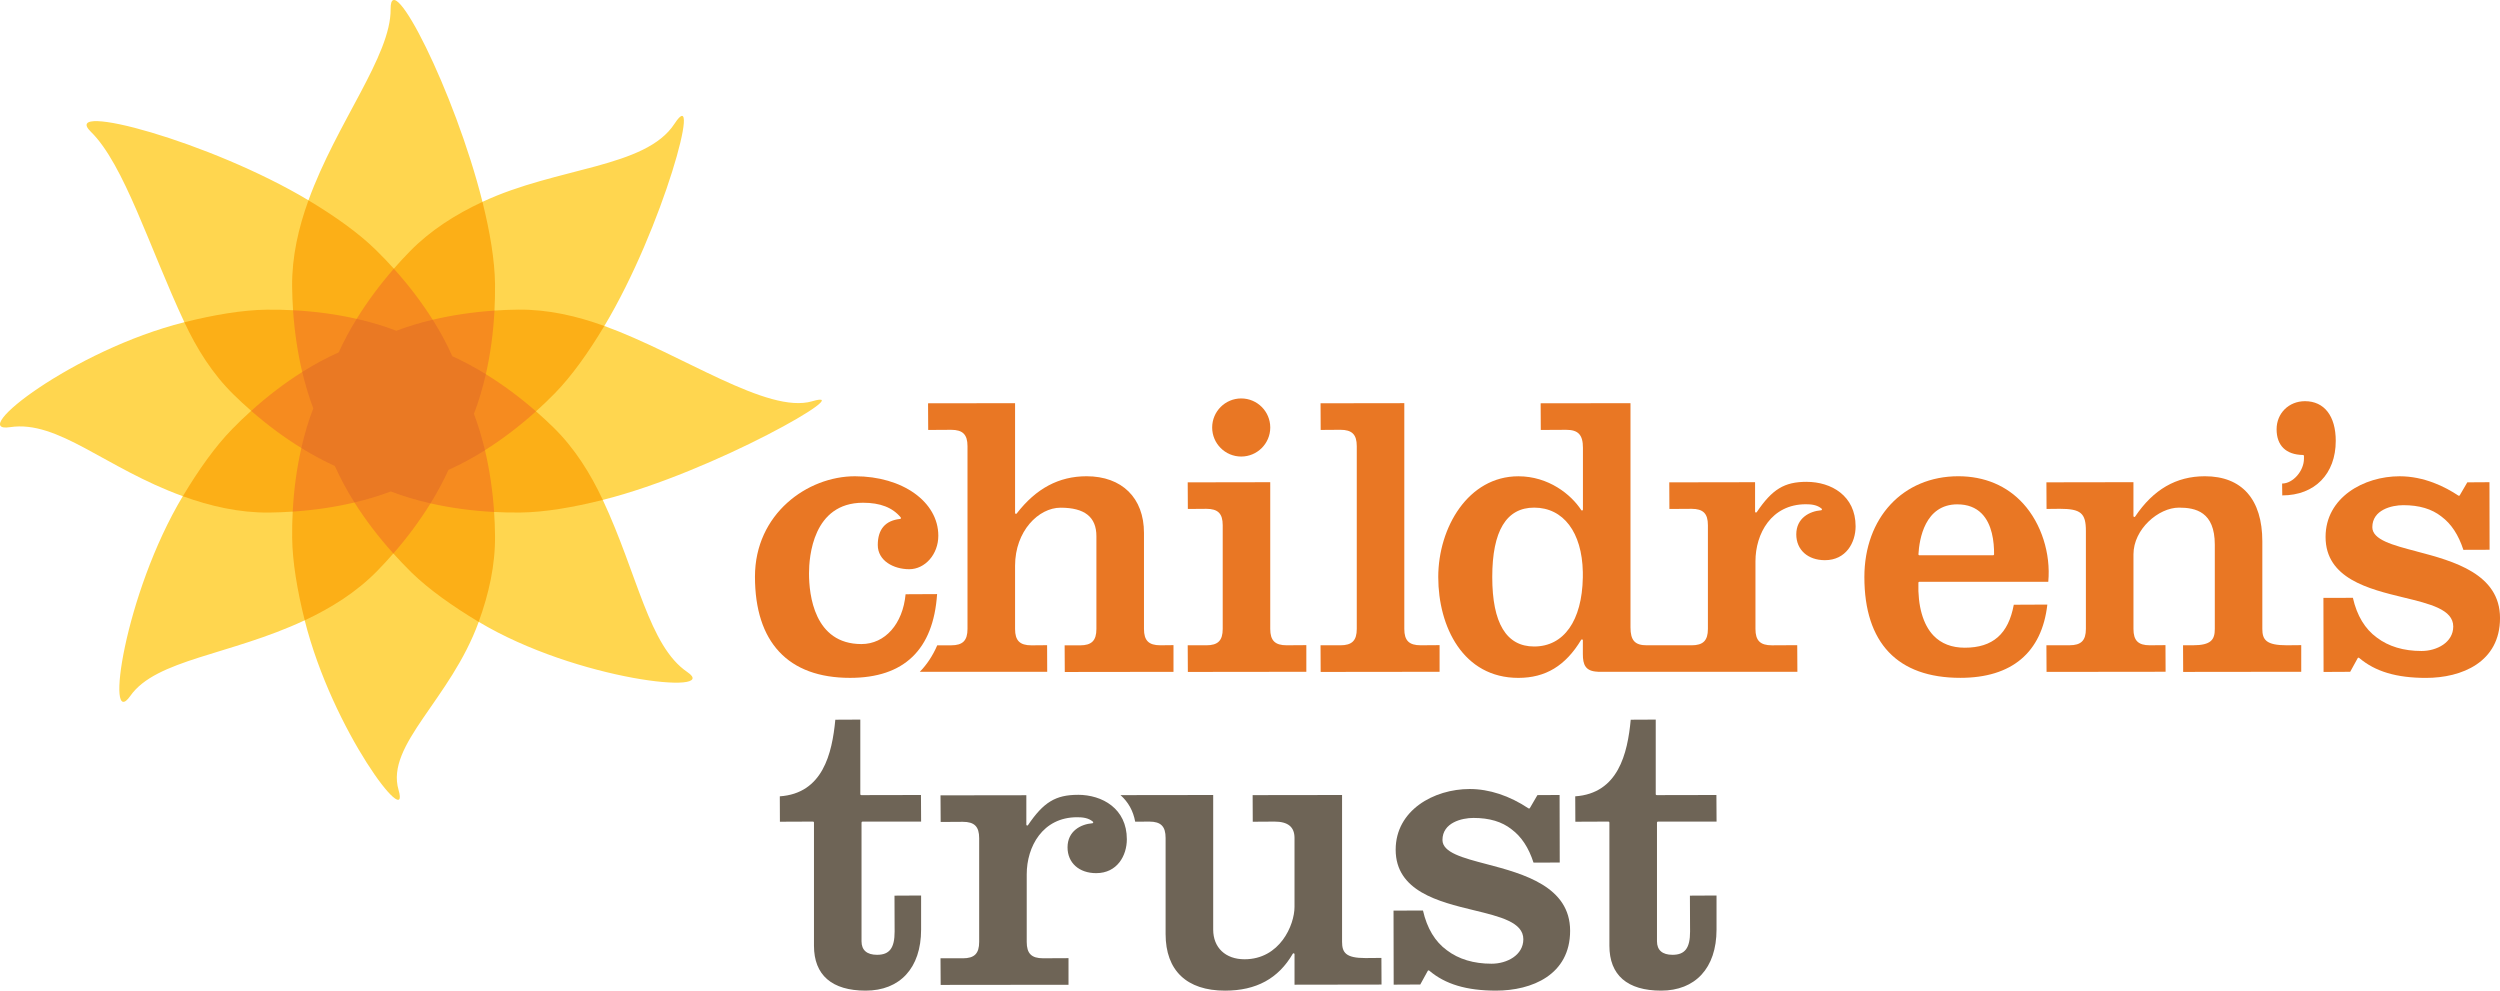 <?xml version="1.0" encoding="UTF-8"?><svg id="Layer_1" xmlns="http://www.w3.org/2000/svg" viewBox="0 0 1440 570.6"><defs><style>.cls-1{fill:#ffd64f;}.cls-2{fill:#6e6456;}.cls-3{fill:#fcaf17;}.cls-4{fill:#f68b1f;}.cls-5{fill:#e97724;opacity:.9;}.cls-6{fill:#e97724;}</style></defs><g id="Logo_-_Full_Color"><path class="cls-1" d="M467.84,231.13c-25.77,7.54-75.01-27.17-119.73-43.37,33.88-56.58,56.78-141.57,40.4-116.48-16.63,25.57-67.54,24.82-110.61,44.99-16.06-63.94-53.18-136.51-52.9-111.05.28,26.84-31.12,65.44-47.32,110.15-56.57-33.86-143.54-57.29-125.36-39.48,19.2,18.77,33.7,66.64,53.87,109.71-63.95,16.04-125.6,64.29-100.44,60.45,27.76-4.23,54.85,23.57,99.54,39.75-33.86,56.58-44.86,135.91-30.24,115.06,14.78-21.12,57.39-23.39,100.46-43.57,16.06,63.94,61.14,122.15,54.05,97.7-7.55-26.06,29.97-52.09,46.18-96.81,56.55,33.88,140.07,42.42,120.2,28.96-22.23-15.05-28.56-56.1-48.74-99.19,63.97-16.04,148.76-65.04,120.63-56.83Z"/><path class="cls-3" d="M308.74,236.93c3.69-3.32,7.32-6.8,10.91-10.46,9.67-9.9,19.38-23.55,28.44-38.7-15.83-5.76-32.47-9.6-49.63-9.42-4.61.06-9.18.22-13.65.53.27-4.94.37-9.98.33-15.1-.16-13.86-2.95-30.36-7.24-47.51-15.28,7.15-29.77,16.2-41.77,28.48-3.25,3.28-6.32,6.63-9.27,10.01-3.33-3.68-6.8-7.33-10.47-10.9-9.9-9.69-23.56-19.4-38.72-28.48-5.74,15.87-9.58,32.51-9.41,49.66.05,4.63.24,9.17.53,13.65-4.94-.25-9.97-.38-15.1-.31-13.84.14-30.37,2.94-47.5,7.23,7.16,15.29,16.2,29.77,28.46,41.76,3.29,3.23,6.64,6.33,10.03,9.27-3.7,3.32-7.33,6.8-10.91,10.47-9.7,9.9-19.4,23.55-28.47,38.72,15.87,5.73,32.5,9.57,49.65,9.41,4.62-.06,9.17-.25,13.65-.55-.27,4.95-.38,9.99-.32,15.11.16,13.85,2.93,30.36,7.24,47.5,15.28-7.16,29.76-16.19,41.77-28.46,3.24-3.3,6.31-6.65,9.27-10.03,3.32,3.69,6.79,7.32,10.44,10.93,9.92,9.68,23.58,19.38,38.71,28.46,5.77-15.86,9.61-32.49,9.42-49.65-.04-4.63-.22-9.17-.53-13.65,4.95.27,9.99.37,15.11.32,13.85-.15,30.38-2.95,47.5-7.26-7.15-15.27-16.19-29.75-28.44-41.76-3.29-3.22-6.66-6.32-10.03-9.26Z"/><path class="cls-4" d="M279.33,259.32c9.82-6.19,19.75-13.69,29.4-22.38-9.48-8.29-19.22-15.45-28.88-21.41,2.58-11.34,4.3-23.66,4.96-36.63-12.57.86-24.52,2.66-35.58,5.28-6.18-9.83-13.69-19.76-22.38-29.41-8.29,9.49-15.45,19.24-21.4,28.9-11.34-2.58-23.67-4.3-36.65-4.97.84,12.57,2.68,24.53,5.27,35.58-9.83,6.19-19.74,13.68-29.38,22.39,9.48,8.29,19.23,15.45,28.9,21.4-2.61,11.34-4.31,23.66-4.98,36.63,12.57-.85,24.54-2.65,35.56-5.26,6.2,9.81,13.71,19.75,22.4,29.39,8.29-9.48,15.44-19.23,21.41-28.89,11.35,2.59,23.66,4.29,36.63,4.97-.84-12.59-2.66-24.53-5.27-35.58Z"/><path class="cls-5" d="M272.98,238.37c2.7-7.01,5-14.66,6.87-22.85-6.5-4.01-12.98-7.45-19.31-10.33-3.05-6.86-6.82-13.92-11.29-21.02-7.45,1.76-14.43,3.9-20.96,6.35-7-2.71-14.66-5.02-22.84-6.86-4.01,6.49-7.46,12.97-10.33,19.3-6.86,3.06-13.93,6.83-21.02,11.3,1.77,7.44,3.9,14.44,6.35,20.95-2.71,7.01-5.01,14.66-6.86,22.85,6.48,4.02,12.96,7.46,19.28,10.34,3.07,6.87,6.84,13.91,11.3,21,7.44-1.74,14.45-3.9,20.95-6.33,7.02,2.71,14.68,5.01,22.86,6.87,4.02-6.5,7.45-12.97,10.34-19.3,6.88-3.06,13.92-6.84,21.02-11.3-1.77-7.44-3.91-14.45-6.35-20.96Z"/><path class="cls-2" d="M530.56,515.81l-15.33.08.07,20.71c0,9.5-2.94,13.37-10.12,13.37-5.85,0-8.94-2.69-8.94-7.78v-68.42c0-.29.24-.53.54-.53h33.78l-.08-15.32-34.41.07c-.28,0-.53-.23-.53-.53v-42.97l-14.39.07c-1.86,19.62-7.24,42.43-31.98,44.13l.06,14.63,19.08-.08c.3,0,.54.23.54.53v70.99c0,16.9,10.3,25.85,29.8,25.85s31.91-12.82,31.91-35.18v-19.61Z"/><path class="cls-6" d="M1391.88,317.58c-13.64-3.58-25.42-6.67-25.42-13.92,0-10.01,11.2-12.68,17.82-12.68,9.23,0,16.42,2.15,22,6.55,5.69,4.26,9.81,10.54,12.63,19.18l15.09-.05-.07-38.91-12.76.08-4.37,7.49c-.06.12-.19.21-.33.24-.14.03-.29,0-.41-.07-7.64-5.1-19.74-11.16-33.88-11.16-20.68,0-42.65,12.25-42.65,34.95,0,23.96,24.88,29.99,44.88,34.85,15.38,3.73,28.66,6.95,28.66,16.75,0,9.15-9.42,14.09-18.28,14.09-10.32,0-18.97-2.6-25.73-7.72-6.82-4.95-11.48-12.66-13.8-22.91l-16.97.05.08,42.65,15.34-.08,4.33-7.88c.08-.14.22-.23.38-.26.03,0,.06-.01.06-.01.15,0,.28.04.37.13,9.26,7.87,21.5,11.53,38.52,11.53,20.62,0,42.64-9.06,42.64-34.48s-26.67-32.78-48.12-38.39Z"/><path class="cls-6" d="M1326.55,262.06c.29,0,.53.24.53.53v1.61c0,7.09-6.36,14.32-12.58,14.32l.08,6.83c18.72-.03,30.81-12.36,30.81-31.42,0-14.31-6.62-22.85-17.72-22.85-9.32,0-16.35,6.95-16.35,16.18s5.26,14.66,15.23,14.81Z"/><path class="cls-6" d="M1325.51,386.93v-15.33l-8.32.08c-11.9,0-14.09-3.18-14.09-9.42v-50.42c0-24.19-11.74-37.52-33.08-37.52-16.53,0-29.68,7.6-40.19,23.23-.13.19-.37.28-.59.22-.22-.07-.38-.28-.38-.52v-19.51l-50.13.08.08,15.33,7.63-.08c12.07,0,15.03,2.5,15.03,12.68v56.5c0,6.68-2.74,9.42-9.42,9.42h-13.32l.08,15.34,68.57-.08-.07-15.33-9.03.08c-6.69,0-9.41-2.73-9.41-9.42v-42.96c0-14.5,14.42-26.91,26.23-26.91,9.6,0,20.62,2.42,20.62,21.31v48.56c0,6.11-2.02,9.42-12.68,9.42h-5.61l.07,15.34,68.01-.08Z"/><path class="cls-2" d="M988.73,515.81l-15.34.08.09,20.71c0,9.5-2.94,13.37-10.12,13.37-5.85,0-8.94-2.69-8.94-7.78v-68.42c0-.29.23-.53.53-.53h33.79l-.09-15.32-34.41.07c-.29,0-.54-.23-.54-.53v-42.97l-14.4.07c-1.84,19.62-7.24,42.43-31.97,44.13l.07,14.63,19.08-.08c.3,0,.53.23.53.53v70.99c0,16.9,10.3,25.85,29.8,25.85s31.91-12.82,31.91-35.18v-19.61Z"/><path class="cls-2" d="M856.27,497.73c-13.64-3.57-25.41-6.66-25.41-13.91,0-10.01,11.21-12.69,17.83-12.69,9.24,0,16.43,2.15,21.99,6.56,5.69,4.25,9.83,10.54,12.63,19.18l15.1-.05-.08-38.91-12.77.07-4.36,7.49c-.07.12-.2.21-.34.24-.15.03-.3,0-.42-.08-10.95-7.3-22.67-11.16-33.87-11.16-20.68,0-42.66,12.25-42.66,34.94,0,23.95,24.89,30,44.89,34.85,15.38,3.74,28.65,6.96,28.65,16.75,0,9.15-9.42,14.09-18.28,14.09-10.32,0-18.97-2.6-25.73-7.73-6.83-4.95-11.47-12.66-13.8-22.91l-16.96.05.08,42.65,15.32-.08,4.33-7.88c.08-.13.21-.23.38-.26.02,0,.06,0,.09,0,.12,0,.25.04.35.13,9.25,7.86,21.49,11.53,38.51,11.53,20.62,0,42.65-9.07,42.65-34.48s-26.69-32.78-48.13-38.39Z"/><path class="cls-2" d="M620.89,457.82c-12.84,0-19.83,4.25-28.76,17.46-.13.19-.38.28-.59.22-.22-.07-.37-.28-.37-.51v-16.94l-49.44.07.09,15.33,12.77-.08c6.68,0,9.41,2.73,9.41,9.42v59.77c0,6.69-2.73,9.42-9.41,9.42h-12.86l.09,15.33,73.64-.08v-15.33l-14.64.07c-6.69,0-9.43-2.73-9.43-9.42v-38.98c0-15.82,9.1-32.84,29.03-32.84,3.03,0,6.46.3,9.09,2.55.17.14.23.36.16.57-.06.2-.25.34-.46.35-6.61.52-14.31,4.45-14.31,13.89,0,8.89,6.63,14.85,16.49,14.85,12.14,0,17.67-10.12,17.67-19.53,0-17.68-14.15-25.6-28.17-25.6Z"/><path class="cls-2" d="M795.76,567.09l-.07-15.33-9.26.08c-11.33,0-13.4-3.18-13.4-9.42v-84.5l-51.51.07.07,15.33,12.53-.08c7.76,0,11.52,3.08,11.52,9.42v39.69c0,10.53-8.45,30.19-28.8,30.19-10.97,0-18.04-6.71-18.04-17.11v-77.51l-53.4.07c4.5,3.98,7.36,9.14,8.47,15.31l8.11-.06c6.68,0,9.41,2.73,9.41,9.42v55.33c0,21.03,12.16,32.62,34.24,32.62,17.97,0,30.73-6.96,39.02-21.26.13-.21.38-.3.61-.25.23.07.39.27.39.52v17.57l50.11-.08Z"/><path class="cls-6" d="M1159.94,348.33c-3.1,16.87-12.1,24.75-28.24,24.75-7.49,0-13.54-2.34-17.98-6.96-6.06-6.29-9.15-17.13-8.72-30.51,0-.28.25-.51.53-.51h74.28c1.5-16.25-3.99-33.51-14.42-44.99-9.37-10.33-22.31-15.79-37.4-15.79-31.86,0-54.11,23.88-54.11,58.06,0,37.98,19.12,58.06,55.27,58.06,29.64,0,46.97-14.58,50.12-42.2l-19.31.09ZM1127.5,290.51c5.81,0,10.51,1.8,13.98,5.32,5.99,6.08,7.17,16.13,7.11,23.5,0,.28-.24.52-.54.52h-42.49c-.14,0-.29-.06-.38-.17-.11-.1-.17-.25-.16-.4.49-8.64,3.64-28.78,22.47-28.78Z"/><path class="cls-6" d="M752.45,386.93v-15.33l-11.36.08c-6.68,0-9.43-2.73-9.43-9.42v-84.51l-47.54.08.08,15.33,10.66-.08c6.68,0,9.42,2.72,9.42,9.42v59.77c0,6.68-2.73,9.42-9.42,9.42h-10.74l.08,15.34,68.25-.08Z"/><path class="cls-6" d="M1040.64,277.53c-12.84,0-19.83,4.24-28.75,17.46-.12.19-.38.28-.59.22-.22-.07-.38-.28-.38-.52v-16.94l-49.42.08.07,15.33,12.77-.08c6.69,0,9.41,2.72,9.41,9.42v59.77c0,6.68-2.72,9.42-9.41,9.42h-25.76c-6.87,0-9.42-2.8-9.42-10.35v-129.11l-51.75.07.08,15.35,14.63-.08c6.95,0,9.65,2.91,9.65,10.36v35.59c0,.24-.15.45-.38.51-.23.07-.46-.03-.59-.22-5.84-8.98-18.82-19.47-36.23-19.47-28.89,0-46.14,29.52-46.14,58.06s14.27,58.06,46.14,58.06c15.67,0,27.16-6.96,36.17-21.91.11-.19.36-.3.6-.24.23.07.38.28.38.51v7.94c0,6.05,1.42,9.85,8.48,10.15.15.03.21.04.27.04h114.82l-.09-15.33-14.63.08c-6.7,0-9.43-2.73-9.43-9.42v-38.99c0-15.82,9.09-32.84,29.04-32.84,3.02,0,6.46.31,9.08,2.54.16.14.23.36.16.57-.06.2-.25.35-.46.37-6.61.51-14.31,4.45-14.31,13.88,0,8.88,6.63,14.86,16.5,14.86,12.13,0,17.67-10.12,17.67-19.52,0-17.69-14.14-25.6-28.17-25.6ZM911.71,332.63c-.44,24.9-10.93,39.75-28.05,39.75-16,0-24.12-13.45-24.12-40s8.12-39.99,24.12-39.99c16.85,0,27.59,14.2,28.05,37.08v3.16Z"/><path class="cls-6" d="M714.94,262.97c9.22,0,16.73-7.5,16.73-16.73s-7.5-16.74-16.73-16.74-16.73,7.51-16.73,16.74,7.5,16.73,16.73,16.73Z"/><path class="cls-6" d="M521.62,342.28c-1.59,17.13-11.86,28.7-25.44,28.7-27.25,0-30.19-28.47-30.19-40.7,0-9.55,2.23-40.7,31.12-40.7,9.93,0,17.04,2.77,21.72,8.47.13.16.15.36.08.54-.07.18-.23.31-.43.32-8.55.92-12.88,5.97-12.88,15.03s9.12,13.93,18.13,13.93,16.74-8.48,16.74-19.3c0-19.52-20.65-34.24-48.02-34.24s-57.59,21.63-57.59,57.82c0,18.77,4.69,33.31,13.93,43.23,9.31,10,23.06,15.07,40.86,15.07,31.09,0,47.97-16.23,50.12-48.25l-18.14.09Z"/><path class="cls-6" d="M675.93,386.93v-15.33l-7.59.08c-6.68,0-9.41-2.73-9.41-9.42v-55.33c0-20.12-12.68-32.61-33.08-32.61-15.93,0-29.1,7.03-40.23,21.46-.12.18-.38.26-.58.18-.22-.06-.36-.27-.36-.49v-63.24l-50.12.07.08,15.35,13.23-.08c6.68,0,9.41,2.72,9.41,9.42v105.29c0,6.68-2.73,9.42-9.41,9.42h-8.02c-2.56,5.94-5.96,11.09-10.05,15.26h73.39l-.06-15.33-9.03.08c-6.69,0-9.42-2.73-9.42-9.42v-36.42c0-20.01,13.56-33.44,26.22-33.44,13.88,0,20.63,5.36,20.63,16.4v53.47c0,6.68-2.73,9.42-9.43,9.42h-8.87l.08,15.34,62.6-.08Z"/><path class="cls-6" d="M829.2,386.93v-15.33l-10.9.08c-6.69,0-9.42-2.73-9.42-9.42v-130.04l-48.24.07.07,15.35,11.36-.08c6.7,0,9.43,2.72,9.43,9.42v105.29c0,6.68-2.73,9.42-9.43,9.42h-11.44l.07,15.34,68.49-.08Z"/></g></svg>